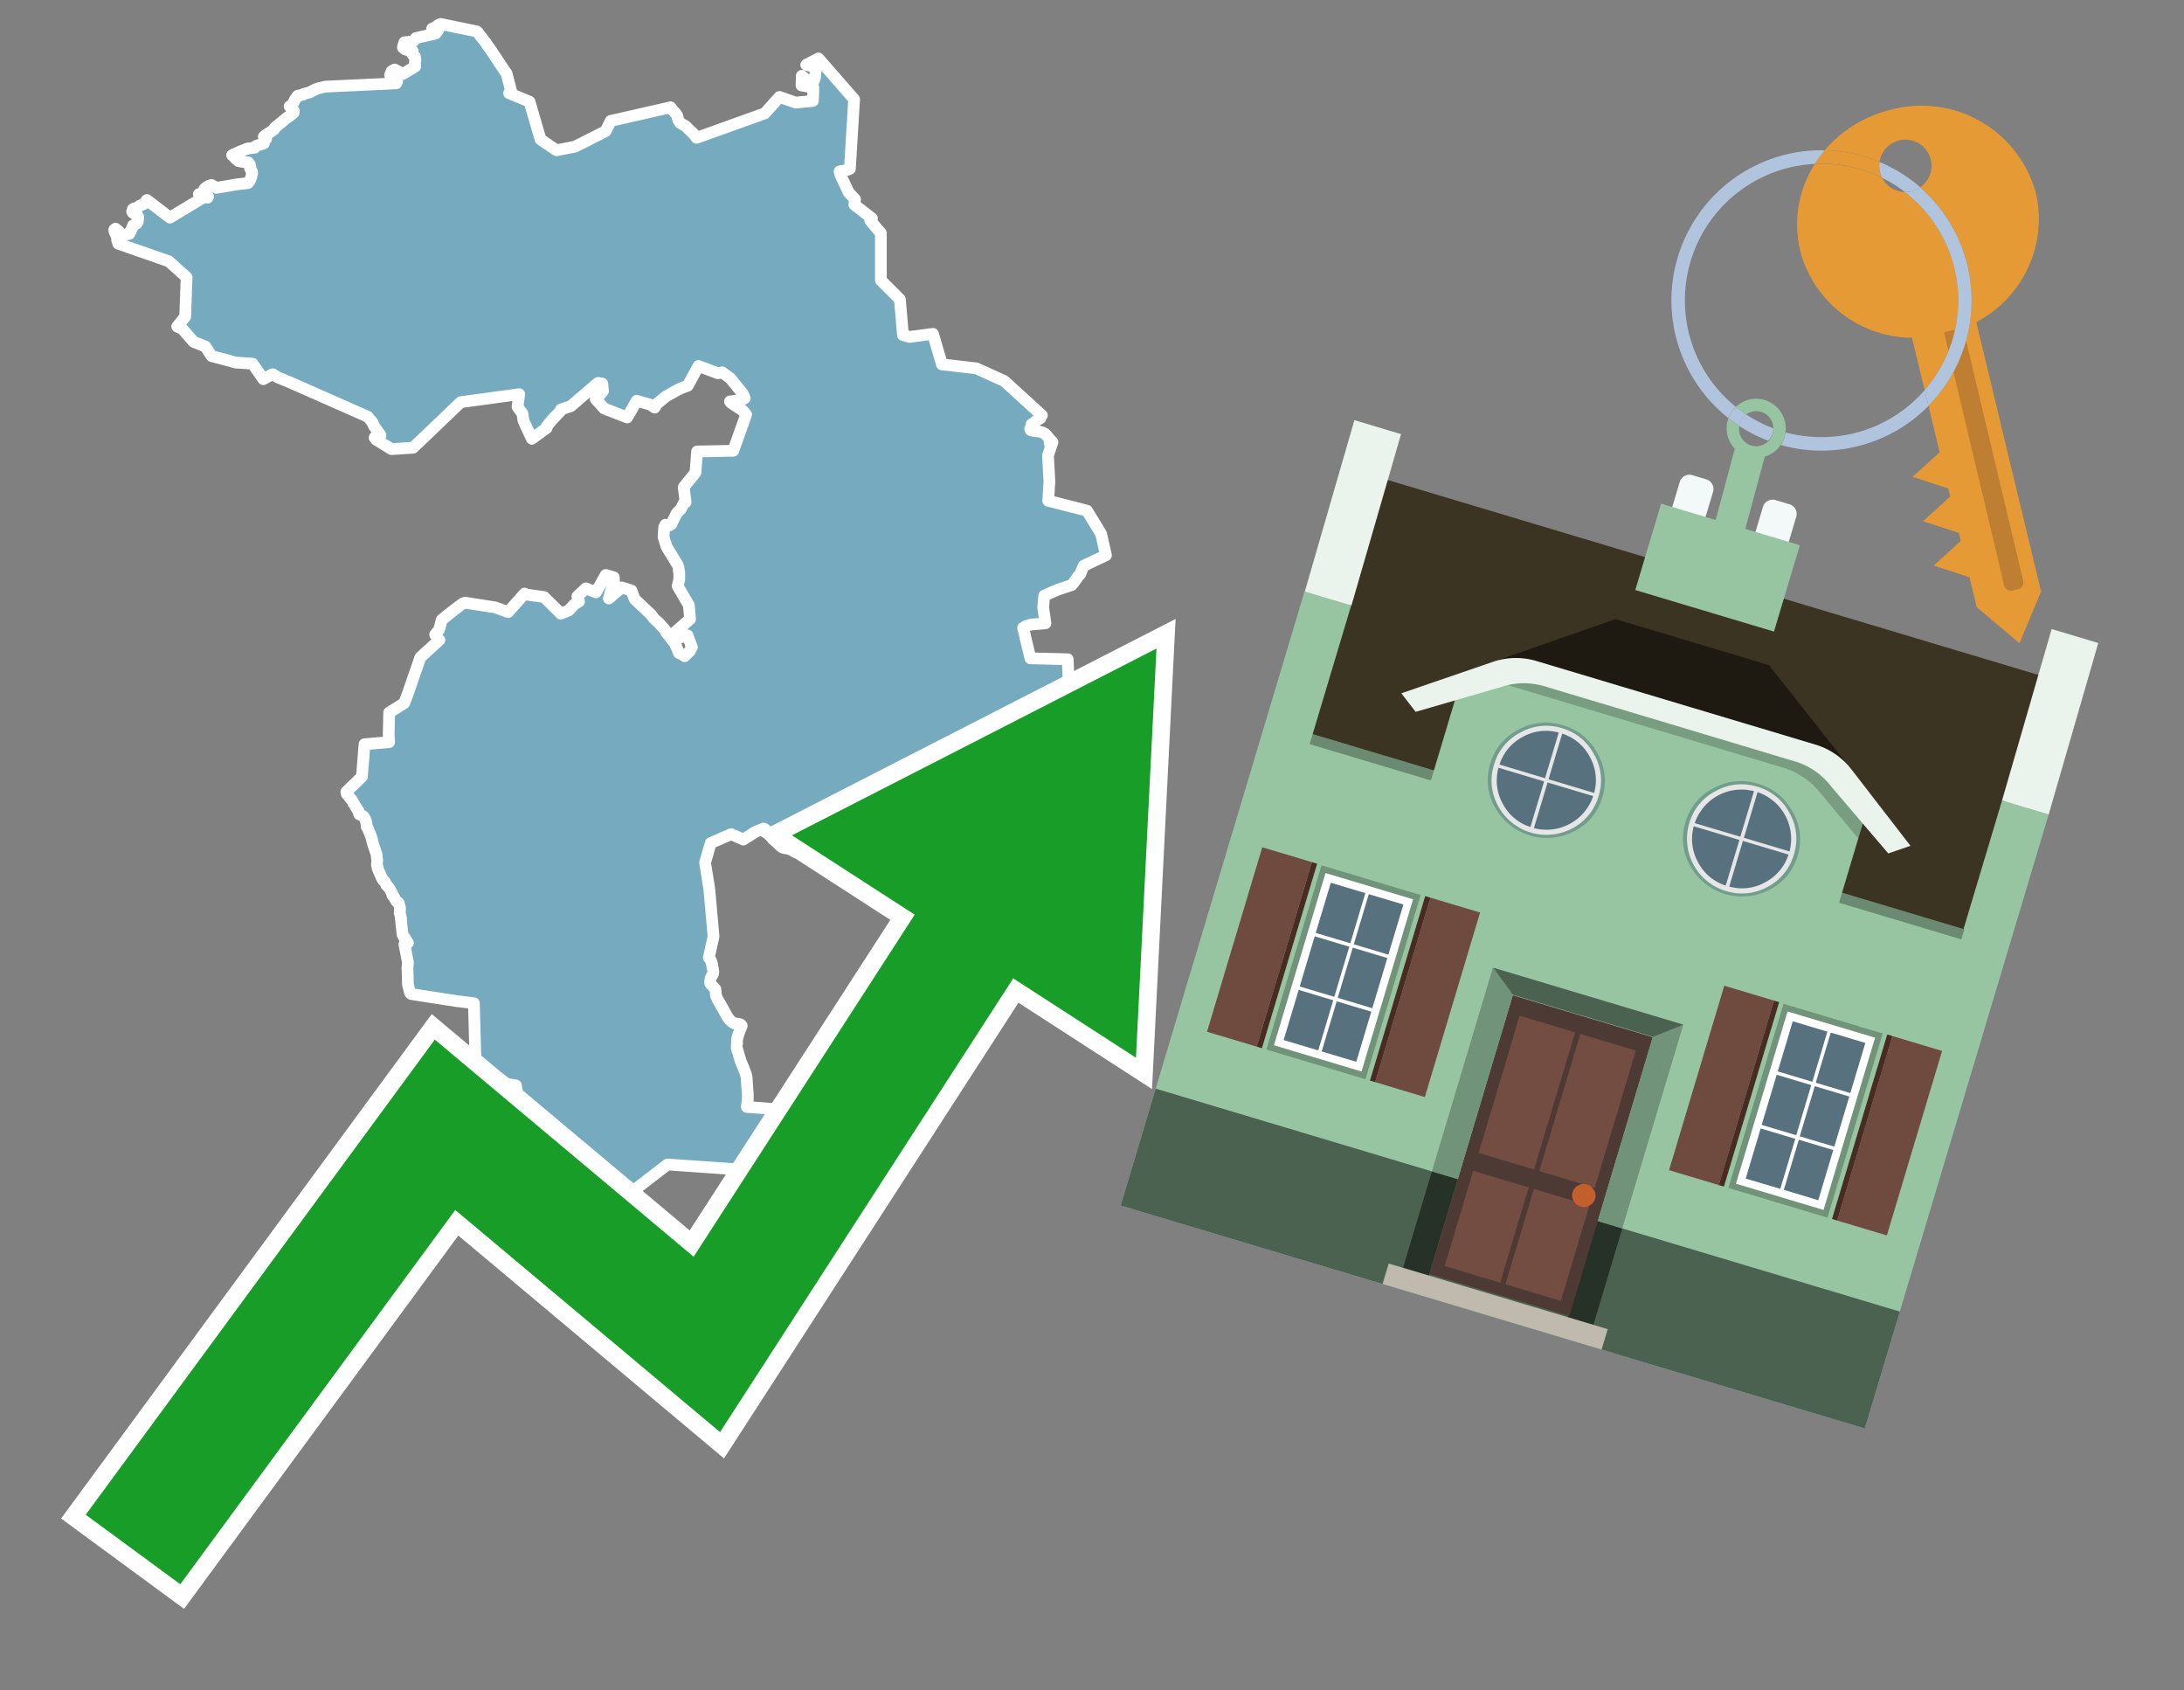 <svg id="Text" xmlns="http://www.w3.org/2000/svg" width="93.05" height="72" viewBox="0 0 93.05 72"><rect x="0" y="0" width="93.05" height="72" fill="#808080" stroke="none"/><polygon points="20.32,1.34 20.36,1.38 20.42,1.47 20.46,1.52 20.5,1.57 20.63,1.73 20.71,1.84 20.76,1.92 20.88,2.08 20.92,2.14 21.21,2.58 21.26,2.66 21.29,2.7 21.49,3 21.55,3.09 21.58,3.12 21.78,3.89 21.69,3.97 22.56,4.33 23.03,5.94 23.71,6.4 24.49,6.25 25.8,5.59 26.02,5.15 28.57,4.57 28.61,4.63 28.65,4.68 28.82,4.87 28.84,4.91 28.87,4.97 28.88,5.05 28.89,5.1 28.96,5.21 28.98,5.24 29.05,5.28 29.12,5.32 29.19,5.36 29.24,5.4 29.39,5.55 29.51,5.66 29.54,5.69 29.68,5.87 32.58,4.83 33.21,4.13 33.9,4.37 34.63,4.3 34.64,4.18 34.65,3.85 34.65,3.73 34.15,3.64 34.16,3.23 34.42,3.44 34.5,3.51 34.6,3.61 34.72,3.32 34.76,2.91 34.77,2.87 34.35,2.76 34.87,2.49 36.39,4.23 36.21,7.19 36.11,7.23 35.99,7.26 35.77,7.3 35.81,7.46 36.16,8.2 36.43,8.49 36.4,8.72 37.15,9.3 37.11,9.35 37.08,9.4 37.53,9.93 37.53,11.94 38.34,12.75 38.47,14.27 38.75,14.35 39.75,14.22 40.13,15.52 41.6,15.69 42.79,16.23 44.39,17.69 44.36,17.72 44.33,17.81 44.28,17.84 44.12,17.94 44.04,18.04 43.95,18.07 43.93,18.18 43.89,18.27 43.91,18.32 44.02,18.35 44.27,18.38 44.42,18.42 44.49,18.46 44.54,18.49 44.62,18.58 44.77,18.76 44.81,18.8 44.84,18.83 44.81,18.93 44.72,18.88 44.79,18.98 44.65,19.4 44.71,20.51 44.66,21.33 46.31,21.75 46.91,22.73 47.12,23.65 46.17,24.1 46.02,24.46 45.93,24.55 45.88,24.63 45.76,24.8 45.66,24.92 45.06,25.12 44.49,25.37 44.47,25.58 44.45,25.82 44.45,25.9 44.46,25.97 44.54,26.55 43.94,26.6 43.75,26.65 43.69,26.68 43.64,26.71 43.59,26.74 43.9,28.04 45.49,28.08 45.56,29.77 45.78,30.06 45.73,30.09 45.96,31.04 45.93,31.13 45.99,31.34 45.18,32.5 44.06,32.4 43.83,32.64 43.64,32.84 43.52,32.68 42.68,33.95 41.67,34.96 38.82,35.08 36.69,34.9 34.97,35.97 34.18,36.37 34.02,36.33 33.89,36.3 33.84,36.27 33.76,36.22 33.7,36.19 33.58,36.15 33.41,36.12 33.32,36.09 33.28,36.06 33.07,35.86 32.92,35.73 32.81,35.59 32.77,35.56 32.72,35.5 32.7,35.47 32.67,35.41 32.65,35.38 32.63,35.35 32.59,35.32 32.53,35.29 32.17,35.44 31.89,35.62 31.79,35.68 31.67,35.76 31.15,35.53 30.28,35.91 30.04,36.74 30.22,37.87 30.4,39.89 30.2,40.79 30.25,40.85 30.29,40.92 30.3,40.95 30.34,41.08 30.35,41.18 30.38,41.3 30.38,41.35 30.39,41.38 30.39,41.43 30.38,41.46 30.37,41.5 30.35,41.54 30.31,41.59 30.28,41.66 30.27,41.72 30.26,41.76 30.26,41.89 30.48,42.13 30.5,42.37 30.51,42.42 30.54,42.49 30.56,42.54 30.58,42.58 30.64,42.68 30.82,43 30.9,43.15 30.96,43.26 30.99,43.31 31.01,43.34 31.06,43.41 31.13,43.48 31.2,43.54 31.26,43.58 31.52,43.62 31.58,43.66 31.6,43.69 31.58,43.74 31.52,43.9 31.47,44.04 31.45,44.08 31.44,44.15 31.42,44.2 31.41,44.24 31.4,44.31 31.4,44.48 31.39,44.51 31.39,44.56 31.39,44.59 31.39,44.63 31.4,44.68 31.44,44.79 31.46,44.87 31.5,45.01 31.57,45.23 31.64,45.4 31.69,45.51 31.72,45.6 31.75,45.67 31.79,45.79 31.81,45.89 31.83,46.2 31.84,46.36 31.86,46.6 31.86,46.72 31.86,46.82 31.83,47.06 31.82,47.15 33.96,47.31 36.85,48.04 36.86,48.27 36.87,48.35 36.88,48.4 36.88,48.44 36.88,48.47 36.87,48.53 36.81,48.73 36.79,48.78 36.75,48.9 36.74,48.96 36.72,49.05 36.68,49.29 36.67,49.39 36.66,49.45 36.66,49.48 36.67,49.64 36.68,49.67 36.68,49.7 36.69,49.73 36.71,49.81 36.71,49.86 36.72,49.9 36.72,49.94 36.72,49.97 36.72,50.01 36.74,50.1 36.76,50.13 36.59,50.16 36.3,50.19 36.17,50.22 36.07,50.27 35.99,50.31 35.88,50.36 35.72,50.45 35.68,50.48 35.61,50.54 35.53,50.61 35.47,50.64 35.39,50.67 35.22,50.41 35.04,50.06 28.44,49.6 26.97,50.73 26.84,51 23.75,49.21 23.51,48.68 23.41,48.65 22.31,48.58 22.22,47.76 21.98,46.23 21.59,46.17 20.96,45.7 20.34,45.29 20.26,45.26 20.19,42.73 19.45,42.64 17.52,42.34 17.48,42.3 17.45,42.22 17.44,42.18 17.4,42 17.39,41.97 17.38,41.92 17.36,41.21 17.37,41.13 17.38,41.03 17.38,40.99 17.31,40.64 17.28,40.47 17.24,40.29 17.23,40.22 17.38,40.16 17.36,40.13 17.27,39.99 17.26,39.96 17.22,39.93 17.15,39.8 17.14,39.7 17.12,39.52 17.11,39.45 17.09,39.2 17.08,39.16 17.09,39.11 17.08,39.08 17.07,39.05 17.07,39.02 17.05,38.96 17.04,38.92 17.03,38.89 17.04,38.77 17.04,38.66 17.03,38.62 17.01,38.56 17,38.52 16.99,38.47 16.95,38.43 16.89,38.39 16.83,38.29 16.81,38.24 16.77,38.19 16.72,38.13 16.71,38.09 16.7,38.04 16.67,37.98 16.64,37.94 16.63,37.91 16.59,37.84 16.53,37.77 16.51,37.74 16.46,37.7 16.41,37.58 16.38,37.54 16.33,37.5 16.27,37.4 16.15,37.13 16.09,36.99 16.09,36.95 16.08,36.92 16.07,36.89 16.06,36.86 16.06,36.81 16.07,36.68 16.07,36.63 16.05,36.48 16.05,36.41 15.89,35.94 15.82,35.65 15.66,35.26 15.63,35.23 15.61,35.05 15.55,34.87 15.53,34.84 15.51,34.81 15.48,34.77 15.4,34.72 15.31,34.69 15.29,34.65 15.28,34.59 15.28,34.56 15.27,34.53 15.22,34.48 15.2,34.44 15.18,34.4 15.14,34.35 15.12,34.3 15.09,34.25 15.05,34.2 15.04,34.17 15.02,34.13 15,34.1 14.97,34.05 14.91,33.99 14.84,33.89 14.81,33.86 14.78,33.83 14.77,33.8 14.76,33.75 14.76,33.72 15.42,33.08 15.53,31.7 16.58,31.61 16.58,31.53 16.57,31.47 16.56,31.28 16.58,30.35 17.22,29.95 17.37,29.56 17.91,28 18.72,27.26 18.66,27.21 18.54,27.03 18.71,26.82 18.82,26.4 19.27,26.04 19.72,25.7 19.81,25.67 21.09,25.87 21.65,26.07 22.35,25.28 22.39,25.32 23.18,25.43 23.87,26.11 23.89,26.14 24.23,26 24.29,25.94 24.47,25.74 24.67,25.62 24.6,25.4 24.96,25.06 25.39,25.23 25.81,24.49 26.15,24.59 26.16,24.72 25.94,25.49 26.49,25.02 26.9,25.15 27.04,25.52 27.75,26.19 27.81,26.28 27.84,26.32 27.96,26.44 28,26.47 28.05,26.51 28.36,26.86 28.38,26.93 28.41,26.97 28.51,27.09 28.58,27.18 28.67,27.3 28.7,27.34 28.76,27.42 28.86,27.65 28.93,27.82 29.01,27.85 29.09,27.89 29.17,27.95 29.4,27.72 29.44,27.6 29.48,27.57 29.29,27.06 29.01,27.15 28.96,27 28.79,26.9 29.4,26.37 29.35,25.78 28.87,24.96 28.94,24.69 28.94,24.37 28.92,24.32 28.92,24.27 28.91,24.19 28.87,24.06 28.4,23.29 28.27,22.87 28.3,22.45 28.35,22.35 28.52,22.38 28.61,22.32 28.62,22.28 28.67,22.19 28.7,22.12 28.77,21.99 28.79,21.94 28.82,21.88 28.89,21.8 28.99,21.7 29.03,21.64 29.12,21.46 29.14,21.42 29.21,21.39 29.13,20.75 29.63,20.13 29.7,19.23 31.24,19.2 31.79,17.66 31.71,17.56 31.62,17.47 31.15,17.16 31.1,17.1 31.59,17.04 31.73,16.96 31.64,16.76 31.12,16.12 30.77,15.86 30.59,15.9 29.76,15.59 29.3,16.43 29.03,16.53 28.95,16.57 28.88,16.6 28.72,16.69 28.49,16.82 28.38,16.88 27.99,17.2 27.89,17.36 27.72,17.24 27.13,17.07 26.72,17.78 25.74,17.4 25.38,17 25.46,16.93 25.64,16.72 25.69,16.66 25.66,16.34 25.48,16.31 25.1,16.63 24.32,17.3 23.9,17.44 23.88,17.5 23.86,17.53 23.53,17.87 23.3,18.15 23.29,18.23 22.66,18.69 22.3,17.91 22.26,17.62 22.05,17.33 22.12,16.79 19.63,17.13 17.6,19.07 16.68,19.13 16.03,18.73 15.96,18.64 15.98,18.61 16.21,18.54 15.92,18.12 15.87,17.99 15.67,17.75 12.34,16.28 11.83,16.07 11.78,16.04 11.63,15.94 11.55,15.97 11.22,16.15 10.76,15.49 10.02,15.44 9.75,15.36 9.02,15.17 8.75,14.76 8.25,14.56 7.77,14.01 7.55,13.91 7.89,13.49 7.95,11.81 7.19,11.13 5.04,10.38 4.99,10.22 5,10.19 5,10.16 4.97,10.08 4.94,9.99 4.89,9.89 4.87,9.82 4.87,9.78 4.92,9.74 5.07,9.86 5.12,10.03 5.51,9.96 5.64,9.69 5.65,9.64 5.67,9.6 5.73,9.57 5.81,9.53 5.83,9.5 5.85,9.47 5.87,9.44 5.89,9.24 5.85,9.19 5.79,9.14 5.73,9.11 5.69,9.08 5.65,9.05 5.63,9.01 5.81,8.98 5.78,8.95 5.66,8.91 5.7,8.88 5.85,8.85 5.9,8.8 5.96,8.76 6.14,8.68 6.17,8.65 6.21,8.59 6.22,8.56 6.26,8.52 7.24,9.27 8.6,8.45 8.52,8.33 8.47,8.27 8.84,8.42 8.86,8.39 8.86,8.36 8.77,8.24 8.7,8.15 8.7,8.12 8.69,8.09 8.7,8.06 8.73,8.03 8.8,7.97 8.91,7.91 9.01,7.88 9.23,8 10.11,7.85 10.56,7.8 10.6,7.75 10.63,7.71 10.65,7.68 10.67,7.63 10.7,7.56 10.73,7.42 10.74,7.37 10.74,7.33 10.65,7.16 10.67,7.13 10.66,7.09 10.64,7 10.6,6.95 10.58,6.92 10.31,6.89 10.16,6.86 10.11,6.82 10.09,6.79 10.04,6.76 9.94,6.65 9.89,6.61 9.94,6.58 10.01,6.55 10.11,6.51 10.18,6.47 10.26,6.44 10.47,6.36 10.53,6.33 10.85,6.29 10.9,6.22 10.98,6.19 11.11,6.15 11.24,6.11 11.24,6.08 11.24,6.05 11.27,5.98 11.34,5.91 11.24,5.82 11.31,5.76 11.36,5.72 11.53,5.62 11.68,5.51 11.69,5.48 11.71,5.44 12.22,5.02 12.34,4.94 12.51,4.8 12.5,4.76 12.52,4.73 12.34,4.53 12.41,4.49 12.46,4.45 12.55,4.27 12.68,4.08 12.91,4.03 12.94,4 13.18,3.94 13.41,3.82 13.54,3.77 13.86,3.69 16.23,3.58 16.88,3.55 16.92,3.47 16.89,3.4 16.88,3.36 16.79,3.28 16.62,3.2 16.68,3.04 16.81,2.96 17.17,3.15 17.69,2.83 17.68,2.62 17.7,2.55 17.68,2.41 17.62,2.37 17.59,2.34 17.59,2.31 17.56,2.28 17.53,2.25 17.57,2.22 17.58,2.18 17.27,2.11 17.17,2.03 17.17,1.98 17.23,1.8 17.59,1.77 17.68,1.67 17.72,1.62 18.56,1.43 18.68,1.27 18.49,1.3 18.41,1.22 18.49,1.19 18.57,1.14 18.62,1.11 18.66,1.07 18.77,1.02 " fill="#75aabf" stroke="#fff" stroke-linejoin="round" stroke-width="0.5"/><polygon points="49.272 27.624 33.741 35.58 38.97 38.959 29.553 53.529 18.525 44.281 3.652 64.518 7.681 67.479 19.396 51.538 30.678 60.999 43.169 41.673 48.398 45.053 49.272 27.624" fill="none" stroke="#fff" stroke-miterlimit="10" stroke-width="1.5"/><polygon points="49.272 27.624 33.741 35.58 38.97 38.959 29.553 53.529 18.525 44.281 3.652 64.518 7.681 67.479 19.396 51.538 30.678 60.999 43.169 41.673 48.398 45.053 49.272 27.624" fill="#179d28"/><path d="M80.19,7.577a1.16,1.16,0,0,1-.094-.251,1.114,1.114,0,0,1-.018-.429A6.367,6.367,0,0,0,77.743,6.4a5.269,5.269,0,0,0-.423.577c.1,0,.192-.007.288-.007A5.794,5.794,0,0,1,80.19,7.577Z" fill="#e69a35"/><path d="M77.608,6.4A6.394,6.394,0,0,0,73.64,17.81a1.26,1.26,0,0,1,.317-.48A5.821,5.821,0,0,1,77.32,6.981a5.269,5.269,0,0,1,.423-.577Z" fill="#b0c4de"/><path d="M84.2,13.72a4.962,4.962,0,0,0,2.545-5.48,5.047,5.047,0,0,0-6.179-3.566A5.322,5.322,0,0,0,77.743,6.4a6.367,6.367,0,0,1,2.335.493,1.114,1.114,0,1,1,1.736,1.084,6.392,6.392,0,0,1,.347,9.3l.479,1.985-.438.4-.716.648.92.3.6.2.082.341-.438.4-.716.648.92.3.605.2.082.341-.438.4-.716.649.92.3.605.2.307,1.274,1.821,1.534.921-2.2Z" fill="#e69a35"/><path d="M81.154,8.179a1.115,1.115,0,0,1-.964-.6,5.794,5.794,0,0,0-2.582-.6c-.1,0-.192,0-.288.007a4.783,4.783,0,0,0-.625,3.685,4.962,4.962,0,0,0,4.765,3.715L82,16.617a5.82,5.82,0,0,0-.846-8.438Z" fill="#e69a35"/><path d="M74.1,18.142a6.386,6.386,0,0,0,1.232.63.73.73,0,0,0,.224-.527h0a5.783,5.783,0,0,1-1.159-.593A.733.733,0,0,0,74.1,18.142Z" fill="#b0c4de"/><path d="M74.4,17.652q-.228-.152-.44-.322a1.26,1.26,0,0,0-.317.48c.148.117.3.228.46.332A.733.733,0,0,1,74.4,17.652Z" fill="#b0c4de"/><path d="M74.824,16.984a1.257,1.257,0,0,0-.867.346c.141.114.288.222.44.322a.731.731,0,0,1,1.159.593h0a.732.732,0,1,1-1.463,0,.7.7,0,0,1,.007-.1c-.158-.1-.312-.215-.46-.332a1.258,1.258,0,0,0,.273,1.3l-.979,3.635,1.275.341.98-3.639a1.266,1.266,0,0,0,.681-.5,1.249,1.249,0,0,0,.2-.538,1.328,1.328,0,0,0,.012-.168A1.262,1.262,0,0,0,74.824,16.984Z" fill="#97c4a1"/><path d="M85.974,25.1l-.226.053a.3.3,0,0,1-.362-.223l-2.56-10.777.81-.193L86.2,24.736A.3.3,0,0,1,85.974,25.1Z" fill="#bf7f32"/><path d="M80.1,7.326a1.16,1.16,0,0,0,.094.251,5.833,5.833,0,0,1,.964.6,1.137,1.137,0,0,0,.287-.031,1.108,1.108,0,0,0,.373-.167A6.371,6.371,0,0,0,80.078,6.9,1.114,1.114,0,0,0,80.1,7.326Z" fill="#b0c4de"/><path d="M77.608,18.618a5.836,5.836,0,0,1-1.534-.2,1.24,1.24,0,0,1-.2.537,6.4,6.4,0,0,0,6.291-1.666L82,16.617A5.807,5.807,0,0,1,77.608,18.618Z" fill="#b0c4de"/><path d="M81.814,7.981a1.108,1.108,0,0,1-.373.167,1.137,1.137,0,0,1-.287.031A5.82,5.82,0,0,1,82,16.617l.161.667a6.392,6.392,0,0,0-.347-9.3Z" fill="#b0c4de"/><polygon points="83.79 39.753 55.78 31.364 58.988 20.404 86.964 28.783 83.79 39.753 83.79 39.753" fill="#3c3422" fill-rule="evenodd"/><polygon points="81.705 53.32 87.284 34.692 85.297 34.097 83.656 39.575 55.926 31.269 57.567 25.791 55.579 25.196 47.746 51.348 79.451 60.844 81.705 53.32" fill="#97c4a1" fill-rule="evenodd"/><rect x="69.522" y="21.148" width="0.444" height="28.983" transform="translate(15.592 92.226) rotate(-73.326)" opacity="0.3"/><polygon points="87.284 34.692 85.297 34.097 87.411 26.793 89.398 27.388 87.284 34.692 87.284 34.692" fill="#eaf3ec" fill-rule="evenodd"/><polygon points="57.578 25.794 55.591 25.199 57.705 17.896 59.692 18.491 57.578 25.794 57.578 25.794" fill="#eaf3ec" fill-rule="evenodd"/><polygon points="79.451 60.844 80.943 55.865 49.238 46.369 47.747 51.348 79.451 60.844 79.451 60.844" fill="#4c6251" fill-rule="evenodd"/><path d="M71.566,20.528l-.522,1.743,1.418.425.523-1.744a.432.432,0,0,0-.289-.536l-.593-.177A.431.431,0,0,0,71.566,20.528Z" fill="#f3f9f8" fill-rule="evenodd"/><path d="M75.111,21.589l-.522,1.743,1.418.425.522-1.743a.43.43,0,0,0-.289-.536l-.593-.178A.43.43,0,0,0,75.111,21.589Z" fill="#f3f9f8" fill-rule="evenodd"/><polygon points="75.368 28.329 68.829 26.37 63.807 28.121 78.733 32.591 75.368 28.329" fill="#1e1a11"/><polygon points="78.248 32.422 64.442 28.287 62.236 28.998 60.064 36.247 77.453 41.455 79.651 34.116 78.248 32.422" fill="#97c4a1"/><path d="M77.74,32.516S65.088,28.725,65,28.7l-.938.43,11.892,3.562a3.175,3.175,0,0,1,1.532,1l1.685,2.02.327-1.09Z" fill-rule="evenodd" opacity="0.2"/><path d="M77.35,31.716,65.458,28.154a3.041,3.041,0,0,0-1.854.037l-3.9,1.339.611.79,3.626-1.054a3.045,3.045,0,0,1,1.855-.037l10.673,3.2A3.028,3.028,0,0,1,78,33.477l2.45,2.874.945-.325-2.518-3.26A3.036,3.036,0,0,0,77.35,31.716Z" fill="#eaf3ec"/><polygon points="76.683 23.223 70.773 21.453 69.671 25.132 75.581 26.902 76.683 23.223 76.683 23.223" fill="#97c4a1" fill-rule="evenodd"/><g id="Symbol_9_0_Layer2_0_MEMBER_8_MEMBER_21_MEMBER_0_FILL" data-name="Symbol 9 0 Layer2 0 MEMBER 8 MEMBER 21 MEMBER 0 FILL"><path d="M66.584,30.892a2.39,2.39,0,0,0-1.891.189,2.317,2.317,0,0,0-1.2,1.448A2.345,2.345,0,0,0,63.7,34.4a2.528,2.528,0,0,0,3.367,1.008,2.339,2.339,0,0,0,1.2-1.447,2.313,2.313,0,0,0-.208-1.87A2.394,2.394,0,0,0,66.584,30.892Z" fill="#729d8c"/></g><g id="Symbol_9_0_Layer2_0_MEMBER_8_MEMBER_21_MEMBER_1_FILL" data-name="Symbol 9 0 Layer2 0 MEMBER 8 MEMBER 21 MEMBER 1 FILL"><path d="M66.547,31.016a2.241,2.241,0,0,0-1.769.185,2.213,2.213,0,0,0-1.127,1.376,2.239,2.239,0,0,0,.185,1.768,2.341,2.341,0,0,0,3.145.942,2.234,2.234,0,0,0,1.126-1.376,2.207,2.207,0,0,0-.185-1.768A2.237,2.237,0,0,0,66.547,31.016Z" fill="#e6e6e6"/></g><g id="Symbol_9_0_Layer2_0_MEMBER_8_MEMBER_21_MEMBER_2_MEMBER_0_FILL" data-name="Symbol 9 0 Layer2 0 MEMBER 8 MEMBER 21 MEMBER 2 MEMBER 0 FILL"><path d="M65.787,33.284,63.843,32.7a2.036,2.036,0,0,0,.186,1.539,2.015,2.015,0,0,0,1.175.986Z" fill="#58717f"/></g><g id="Symbol_9_0_Layer2_0_MEMBER_8_MEMBER_21_MEMBER_2_MEMBER_1_FILL" data-name="Symbol 9 0 Layer2 0 MEMBER 8 MEMBER 21 MEMBER 2 MEMBER 1 FILL"><path d="M65.827,33.148l.582-1.944a2.01,2.01,0,0,0-1.523.178,2.037,2.037,0,0,0-1,1.183Z" fill="#58717f"/></g><g id="Symbol_9_0_Layer2_0_MEMBER_8_MEMBER_21_MEMBER_2_MEMBER_2_FILL" data-name="Symbol 9 0 Layer2 0 MEMBER 8 MEMBER 21 MEMBER 2 MEMBER 2 FILL"><path d="M67.878,33.91l-1.943-.582-.582,1.944a2.1,2.1,0,0,0,2.525-1.362Z" fill="#58717f"/></g><g id="Symbol_9_0_Layer2_0_MEMBER_8_MEMBER_21_MEMBER_2_MEMBER_3_FILL" data-name="Symbol 9 0 Layer2 0 MEMBER 8 MEMBER 21 MEMBER 2 MEMBER 3 FILL"><path d="M66.558,31.249l-.582,1.943,1.943.582a2.031,2.031,0,0,0-.186-1.539A2.009,2.009,0,0,0,66.558,31.249Z" fill="#58717f"/></g><g id="Symbol_9_0_Layer2_0_MEMBER_8_MEMBER_21_MEMBER_0_FILL-2" data-name="Symbol 9 0 Layer2 0 MEMBER 8 MEMBER 21 MEMBER 0 FILL"><path d="M74.9,33.384a2.4,2.4,0,0,0-1.891.189,2.316,2.316,0,0,0-1.2,1.448,2.341,2.341,0,0,0,.209,1.87A2.527,2.527,0,0,0,75.387,37.9a2.345,2.345,0,0,0,1.2-1.447,2.314,2.314,0,0,0-.209-1.87A2.389,2.389,0,0,0,74.9,33.384Z" fill="#729d8c"/></g><g id="Symbol_9_0_Layer2_0_MEMBER_8_MEMBER_21_MEMBER_1_FILL-2" data-name="Symbol 9 0 Layer2 0 MEMBER 8 MEMBER 21 MEMBER 1 FILL"><path d="M74.867,33.508a2.239,2.239,0,0,0-1.768.185,2.21,2.21,0,0,0-1.127,1.376,2.316,2.316,0,0,0,1.564,2.883,2.261,2.261,0,0,0,1.765-.173A2.237,2.237,0,0,0,76.428,36.4a2.209,2.209,0,0,0-.185-1.769A2.239,2.239,0,0,0,74.867,33.508Z" fill="#e6e6e6"/></g><g id="Symbol_9_0_Layer2_0_MEMBER_8_MEMBER_21_MEMBER_2_MEMBER_0_FILL-2" data-name="Symbol 9 0 Layer2 0 MEMBER 8 MEMBER 21 MEMBER 2 MEMBER 0 FILL"><path d="M74.107,35.776l-1.943-.582a2.031,2.031,0,0,0,.186,1.539,2.009,2.009,0,0,0,1.175.986Z" fill="#58717f"/></g><g id="Symbol_9_0_Layer2_0_MEMBER_8_MEMBER_21_MEMBER_2_MEMBER_1_FILL-2" data-name="Symbol 9 0 Layer2 0 MEMBER 8 MEMBER 21 MEMBER 2 MEMBER 1 FILL"><path d="M74.148,35.64,74.73,33.7a2.1,2.1,0,0,0-2.525,1.362Z" fill="#58717f"/></g><g id="Symbol_9_0_Layer2_0_MEMBER_8_MEMBER_21_MEMBER_2_MEMBER_2_FILL-2" data-name="Symbol 9 0 Layer2 0 MEMBER 8 MEMBER 21 MEMBER 2 MEMBER 2 FILL"><path d="M76.2,36.4l-1.943-.582-.582,1.944a2.015,2.015,0,0,0,1.523-.178A2.036,2.036,0,0,0,76.2,36.4Z" fill="#58717f"/></g><g id="Symbol_9_0_Layer2_0_MEMBER_8_MEMBER_21_MEMBER_2_MEMBER_3_FILL-2" data-name="Symbol 9 0 Layer2 0 MEMBER 8 MEMBER 21 MEMBER 2 MEMBER 3 FILL"><path d="M74.879,33.741,74.3,35.684l1.943.582a2.1,2.1,0,0,0-1.361-2.525Z" fill="#58717f"/></g><polygon points="51.426 43.946 53.542 44.58 55.896 36.723 53.78 36.089 51.426 43.946 51.426 43.946" fill="#6e4a3f" fill-rule="evenodd"/><polygon points="53.542 44.58 53.764 44.647 56.117 36.789 55.896 36.723 53.542 44.58 53.542 44.58" fill="#482b22" fill-rule="evenodd"/><polygon points="60.706 46.726 58.59 46.092 60.943 38.235 63.059 38.868 60.706 46.726 60.706 46.726" fill="#6e4a3f" fill-rule="evenodd"/><polygon points="58.59 46.092 58.368 46.026 60.722 38.168 60.943 38.235 58.59 46.092 58.59 46.092" fill="#482b22" fill-rule="evenodd"/><rect x="53.146" y="39.209" width="8.19" height="4.408" transform="translate(1.145 84.365) rotate(-73.326)" fill="#719379"/><polygon points="60.205 38.304 56.474 37.187 54.277 44.522 58.008 45.639 60.205 38.304 60.205 38.304" fill="#fff" fill-rule="evenodd"/><path d="M59.792,38.527l-.64,2.136-1.474-.442.639-2.135,1.475.441Zm-1.621-.485-.64,2.136-1.474-.442L56.7,37.6l1.474.442Zm-2.158,1.84,1.475.441-.64,2.136-1.474-.441.639-2.136Zm-.683,2.282,1.474.441-.639,2.136L54.69,44.3l.64-2.135Zm.981,2.621.639-2.136,1.475.442-.64,2.135-1.474-.441Zm2.158-1.84L56.994,42.5l.64-2.136,1.474.442-.639,2.136Z" fill="#58717f" fill-rule="evenodd"/><polygon points="80.39 52.621 78.274 51.988 80.628 44.13 82.743 44.764 80.39 52.621 80.39 52.621" fill="#6e4a3f" fill-rule="evenodd"/><polygon points="78.274 51.988 78.053 51.921 80.406 44.064 80.628 44.13 78.274 51.988 78.274 51.988" fill="#482b22" fill-rule="evenodd"/><polygon points="71.111 49.842 73.227 50.476 75.58 42.619 73.464 41.985 71.111 49.842 71.111 49.842" fill="#6e4a3f" fill-rule="evenodd"/><polygon points="73.227 50.476 73.448 50.542 75.802 42.685 75.58 42.619 73.227 50.476 73.227 50.476" fill="#482b22" fill-rule="evenodd"/><rect x="72.83" y="45.105" width="8.19" height="4.408" transform="translate(9.534 107.426) rotate(-73.326)" fill="#719379"/><polygon points="76.159 43.083 79.889 44.2 77.692 51.535 73.962 50.418 76.159 43.083 76.159 43.083" fill="#fff" fill-rule="evenodd"/><path d="M76.381,43.5l1.475.442-.64,2.135-1.475-.441.64-2.136ZM78,43.981l1.474.442-.64,2.136-1.474-.442L78,43.981Zm.791,2.724-.64,2.135L76.679,48.4l.64-2.136,1.474.442Zm-.684,2.282-.639,2.135L76,50.68l.64-2.135,1.474.442Zm-2.26,1.65L74.375,50.2l.639-2.135,1.475.441-.64,2.136Zm-.791-2.724.64-2.135,1.474.441-.639,2.136-1.475-.442Z" fill="#58717f" fill-rule="evenodd"/><polygon points="67.888 56.431 69.118 52.323 68.019 51.994 66.789 56.102 67.888 56.431 67.888 56.431" fill="#263128" fill-rule="evenodd"/><polygon points="60.877 54.331 62.108 50.223 61.007 49.894 59.776 54.002 60.877 54.331 60.877 54.331" fill="#263128" fill-rule="evenodd"/><g id="Symbol_9_0_Layer2_0_MEMBER_8_MEMBER_12_MEMBER_0_FILL" data-name="Symbol 9 0 Layer2 0 MEMBER 8 MEMBER 12 MEMBER 0 FILL"><path d="M70.418,44.178l-5.965-1.786L60.9,54.27l5.964,1.786Z" fill="#4e3a34"/></g><g id="Symbol_9_0_Layer2_0_MEMBER_8_MEMBER_12_MEMBER_1_MEMBER_0_FILL" data-name="Symbol 9 0 Layer2 0 MEMBER 8 MEMBER 12 MEMBER 1 MEMBER 0 FILL"><path d="M65.358,49.815l1.75-5.843-2.363-.708L63,49.107Z" fill="#744d42"/></g><g id="Symbol_9_0_Layer2_0_MEMBER_8_MEMBER_12_MEMBER_1_MEMBER_1_FILL" data-name="Symbol 9 0 Layer2 0 MEMBER 8 MEMBER 12 MEMBER 1 MEMBER 1 FILL"><path d="M67.331,44.039l-1.75,5.842,2.364.708,1.75-5.842Z" fill="#744d42"/></g><g id="Symbol_9_0_Layer2_0_MEMBER_8_MEMBER_12_MEMBER_2_MEMBER_0_FILL" data-name="Symbol 9 0 Layer2 0 MEMBER 8 MEMBER 12 MEMBER 2 MEMBER 0 FILL"><path d="M63.915,54.633l1.215-4.058-2.363-.707-1.215,4.057Z" fill="#744d42"/></g><g id="Symbol_9_0_Layer2_0_MEMBER_8_MEMBER_12_MEMBER_2_MEMBER_1_FILL" data-name="Symbol 9 0 Layer2 0 MEMBER 8 MEMBER 12 MEMBER 2 MEMBER 1 FILL"><path d="M66.5,55.407l1.215-4.057-2.363-.708L64.138,54.7Z" fill="#744d42"/></g><g id="Symbol_9_0_Layer2_0_MEMBER_8_MEMBER_13_FILL" data-name="Symbol 9 0 Layer2 0 MEMBER 8 MEMBER 13 FILL"><path d="M67.959,51.058a.439.439,0,0,0-.045-.367.487.487,0,0,0-.669-.2.445.445,0,0,0-.239.282.457.457,0,0,0,.041.378.481.481,0,0,0,.293.242.459.459,0,0,0,.377-.042A.453.453,0,0,0,67.959,51.058Z" fill="#c35e2d"/></g><g id="Symbol_9_0_Layer2_0_MEMBER_8_MEMBER_14_FILL" data-name="Symbol 9 0 Layer2 0 MEMBER 8 MEMBER 14 FILL"><path d="M64.557,42.047l-.951-.833-2.6,8.68,1.1.329Z" fill="#719379"/></g><g id="Symbol_9_0_Layer2_0_MEMBER_8_MEMBER_15_FILL" data-name="Symbol 9 0 Layer2 0 MEMBER 8 MEMBER 15 FILL"><path d="M71.718,43.643l-1.2.19L68.072,52.01l1.046.313Z" fill="#719379"/></g><g id="Symbol_9_0_Layer2_0_MEMBER_8_MEMBER_16_FILL" data-name="Symbol 9 0 Layer2 0 MEMBER 8 MEMBER 16 FILL"><path d="M63.627,41.22l.836,1.156,5.961,1.786,1.294-.519Z" fill="#4c6251"/></g><polygon points="58.905 54.69 59.166 53.819 68.498 56.614 68.237 57.485 58.905 54.69 58.905 54.69" fill="#c0b9ad" fill-rule="evenodd"/></svg>